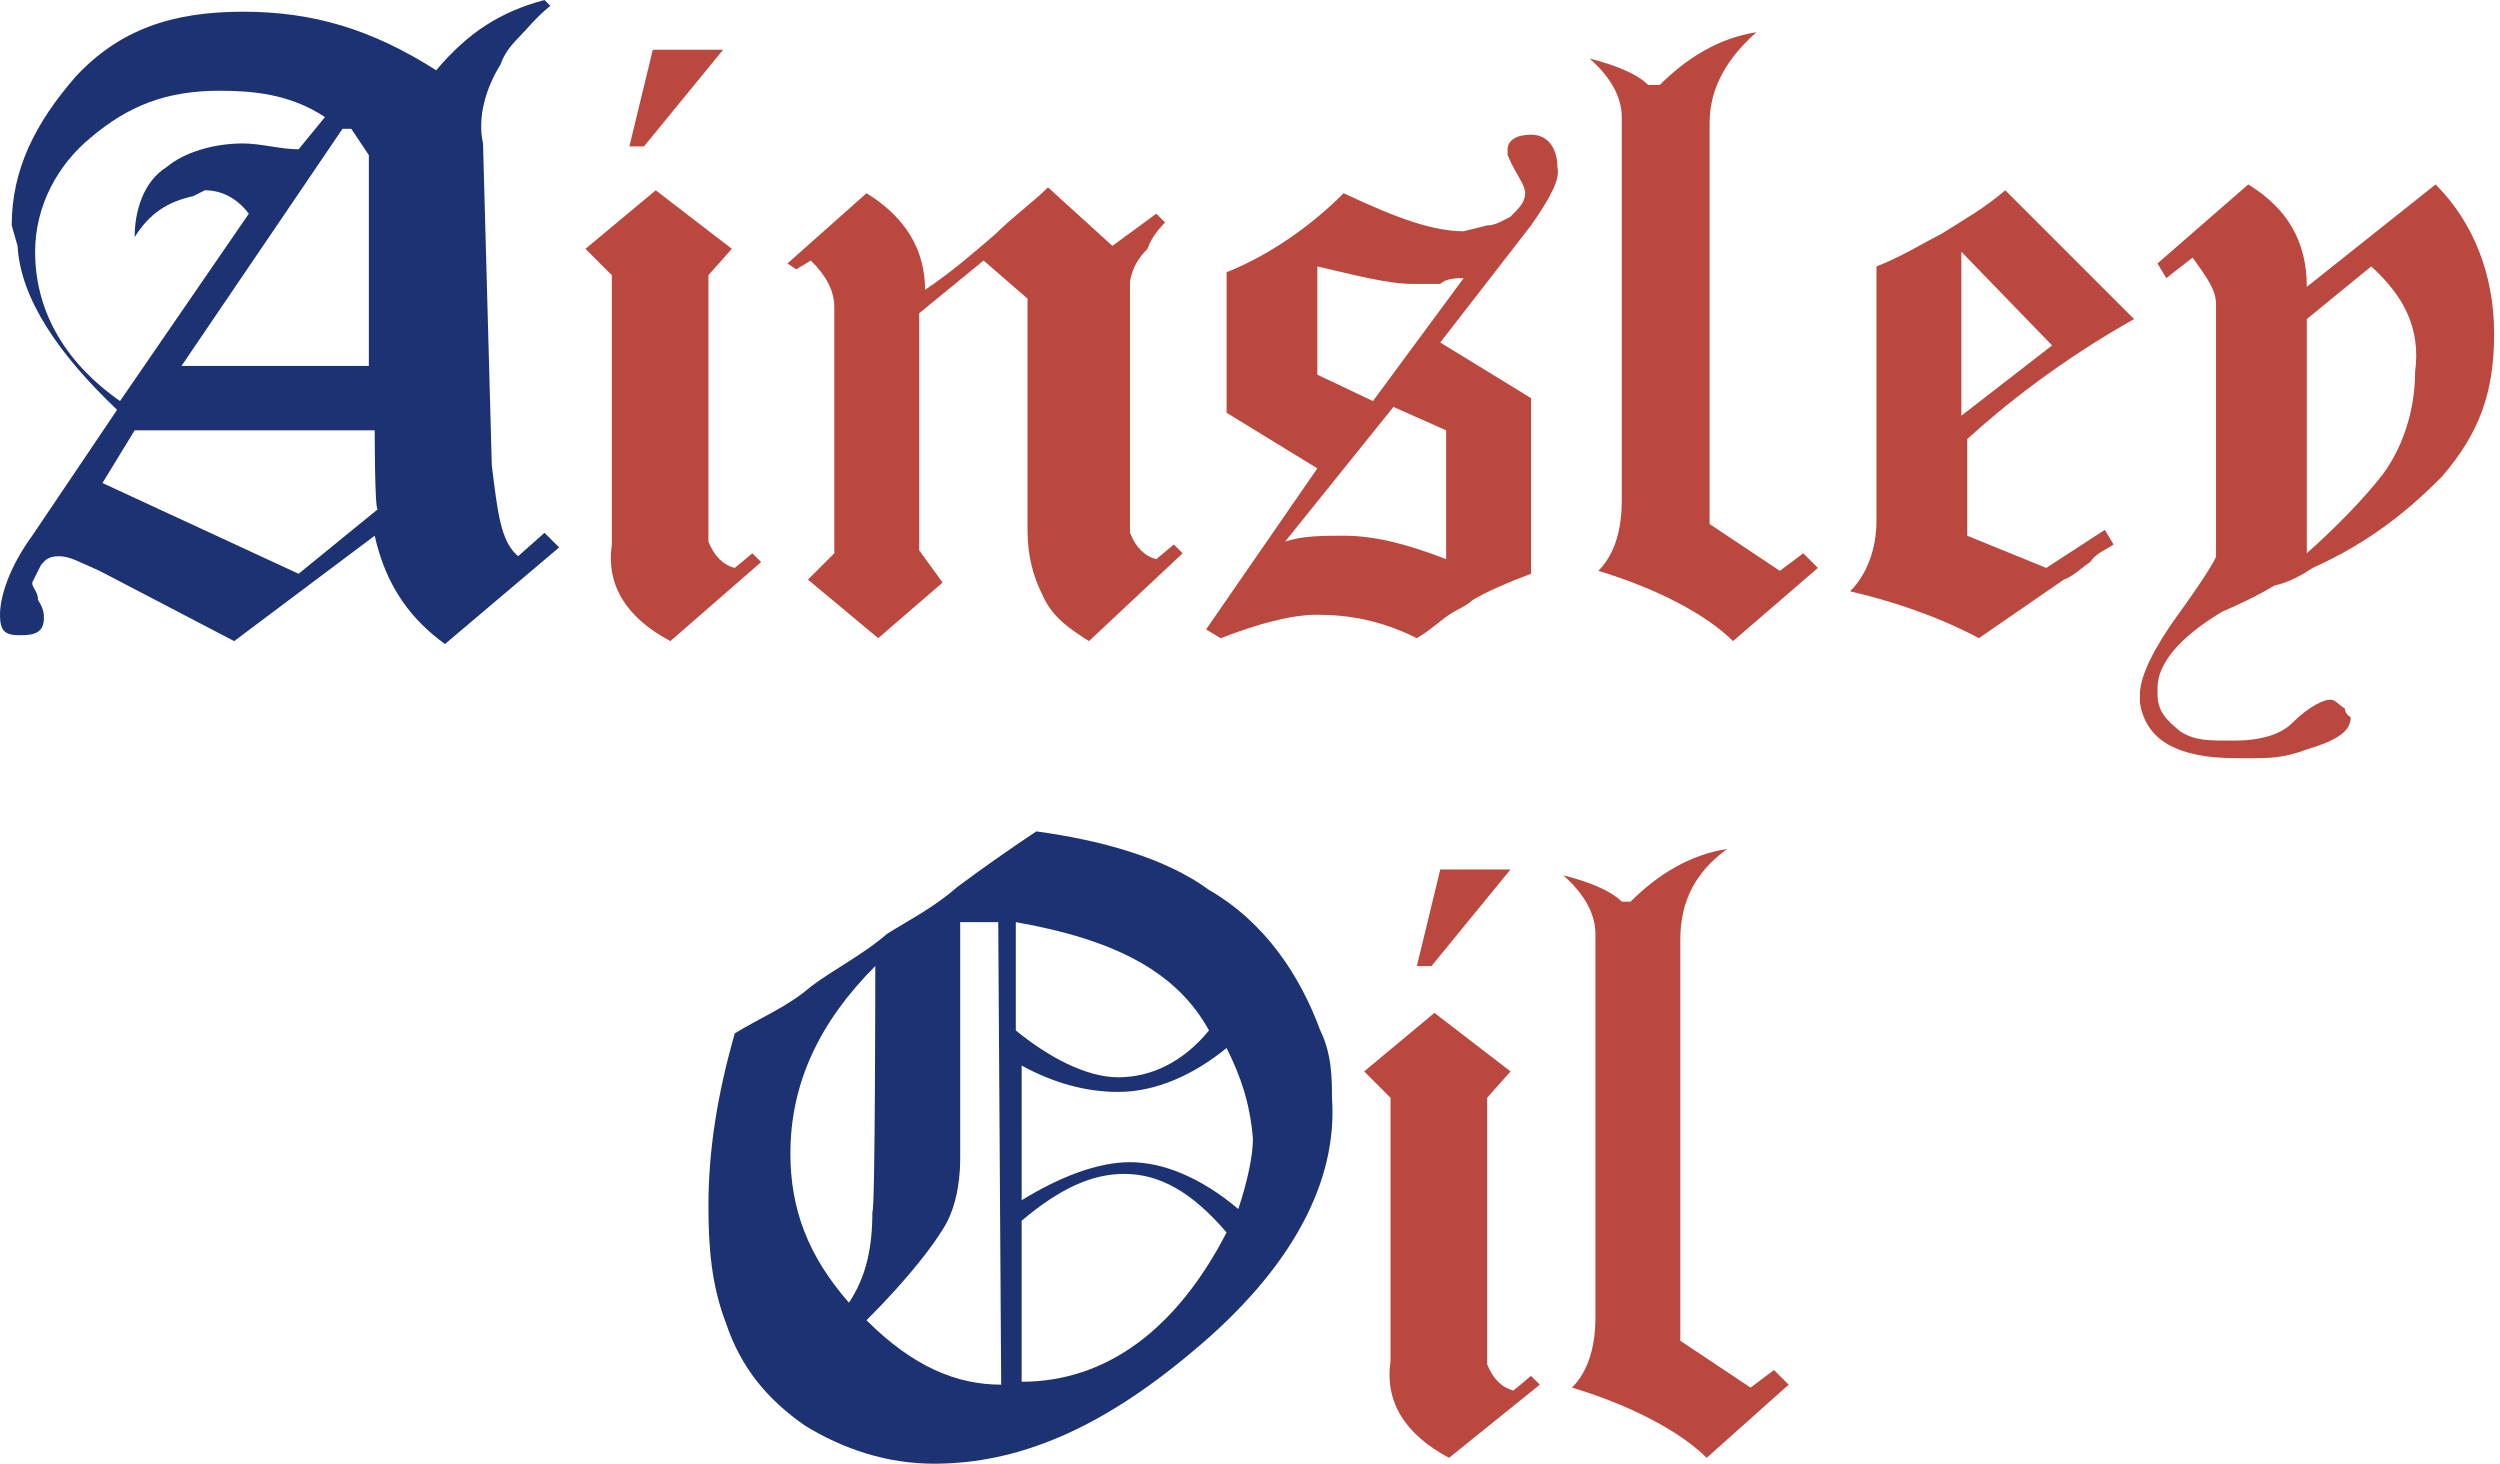 <svg xmlns="http://www.w3.org/2000/svg" xml:space="preserve" id="Layer_1" x="0" y="0" style="enable-background:new 0 0 85.4 50" version="1.1" viewBox="0 0 85.4 50"><style type="text/css">.st0{fill:#1d3273}.st1{fill:#ba483e}</style><g><g><path d="M15.2 22c-1.1-.8-2-1.9-2.4-3.7L8 21.9l-4.6-2.4c-.7-.3-1-.5-1.4-.5s-.5.2-.6.3l-.3.6c0 .2.2.3.2.6.2.3.2.5.2.6 0 .5-.3.6-.8.6S0 21.6 0 21s.3-1.6 1.1-2.7L4 14C2 12.1.7 10.2.6 8.4l-.2-.7c0-1.9.8-3.5 2.2-5.1C4.1 1 5.9.4 8.3.4s4.4.6 6.6 2C16 1.1 17.1.4 18.6 0l.2.2c-.5.4-.8.8-1.1 1.1-.3.3-.5.6-.6.9-.5.8-.8 1.8-.6 2.7l.3 11c.2 1.6.3 2.6.9 3.1l.9-.8.5.5-3.9 3.3zM7.5 3.1c-1.8 0-3.1.5-4.4 1.6C2 5.6 1.2 7 1.2 8.6c0 1.9.9 3.7 2.9 5.1l4.4-6.4c-.3-.4-.8-.8-1.5-.8l-.4.2c-.9.2-1.5.6-2 1.4 0-.9.3-1.9 1.1-2.4.6-.5 1.6-.8 2.6-.8.6 0 1.3.2 1.9.2l.9-1.1c-1.2-.8-2.5-.9-3.6-.9zm5.3 11.6H4.6l-1.1 1.8 6.7 3.1 2.7-2.2c-.1 0-.1-2.7-.1-2.7zm-.2-9.4-.6-.9h-.3l-5.5 8.1h6.4V5.3z" class="st0"/><path d="M22.9 21.9c-1.5-.8-2.2-1.9-2-3.3V9.4l-.9-.9 2.4-2 2.6 2-.8.9v9.1c.2.5.5.8.9.9l.6-.5.3.3-3.1 2.7zM22 5h-.5l.8-3.3h2.4L22 5zM37.2 21.9c-.8-.5-1.3-.9-1.6-1.6-.3-.6-.5-1.3-.5-2.2v-7.9l-1.5-1.3-2.2 1.8v8.1l.8 1.1-2.2 1.9-2.4-2 .9-.9v-8.4c0-.6-.3-1.1-.8-1.6l-.5.3-.3-.2 2.7-2.4c1.3.8 2 1.9 2 3.3.9-.6 1.7-1.3 2.4-1.9.6-.6 1.3-1.1 1.8-1.6l2.2 2 1.5-1.1.3.3c-.3.3-.5.6-.6.9-.3.3-.5.6-.6 1.1v8.6c.2.5.5.8.9.9l.6-.5.3.3-3.2 3zM52.3 7.7l-3.1 4 3.1 1.9v6c-.8.3-1.5.6-2 .9-.2.2-.5.3-.8.5-.3.2-.6.5-1.1.8-1.2-.6-2.3-.8-3.4-.8-.9 0-2 .3-3.3.8l-.5-.3L45 16l-3.1-1.9V9.3c1.5-.6 2.9-1.6 4-2.7 1.9.9 3.1 1.3 4.1 1.3l.8-.2c.3 0 .6-.2.8-.3.3-.3.5-.5.5-.8 0-.3-.3-.6-.6-1.3v-.2c0-.3.3-.5.8-.5.6 0 .9.5.9 1.1.1.4-.2 1-.9 2zm-4.7 6.2-3.7 4.6c.6-.2 1.3-.2 2-.2 1.1 0 2.2.3 3.5.8v-4.4l-1.8-.8zm1.6-4.2h-.9c-.9 0-2-.3-3.3-.6v3.7l1.9.9L50 9.5c-.2 0-.6 0-.8.2zM59.2 21.9c-.9-.9-2.6-1.8-4.6-2.4.6-.6.8-1.5.8-2.4V4c0-.6-.3-1.3-1.1-2 .8.2 1.6.5 2 .9h.4c.9-.9 2-1.6 3.3-1.8-.9.8-1.6 1.8-1.6 3.1v13.7l2.4 1.6.8-.6.5.5-2.9 2.5zM67.2 15v3.3l2.7 1.1 2-1.3.3.5c-.3.2-.6.3-.8.6-.3.2-.6.5-.9.6l-2.9 2c-1.5-.8-3.1-1.3-4.4-1.6.6-.6.9-1.5.9-2.4V9.1c.8-.3 1.6-.8 2.2-1.1.8-.5 1.5-.9 2.2-1.5l4.4 4.4c-2.5 1.4-4.5 3-5.7 4.1zM67 8.6v5.6l3.1-2.4L67 8.6zM83.4 16.3c-1.1 1.1-2.4 2.2-4.4 3.1-.3.2-.8.5-1.3.6-.5.3-1.1.6-1.8.9-1.5.9-2.2 1.8-2.2 2.6v.2c0 .6.3.9.8 1.3.5.3.9.3 1.8.3s1.6-.2 2-.6c.6-.6 1.1-.8 1.3-.8.2 0 .3.2.5.3 0 0 0 .2.2.3 0 .5-.5.8-1.5 1.1-.8.3-1.3.3-1.9.3h-.5c-2 0-3.1-.6-3.3-1.9v-.3c0-.6.5-1.6 1.3-2.7s1.3-1.9 1.3-2v-8.6c0-.5-.3-.9-.8-1.6l-.9.7-.3-.5 3.1-2.7c1.3.8 2 1.9 2 3.5l4.4-3.5c1.3 1.3 2 3.1 2 5.1s-.5 3.4-1.8 4.9zM81 9.1l-2.2 1.8v8c.9-.8 1.9-1.8 2.6-2.7.8-1.1 1.1-2.4 1.1-3.5.2-1.5-.4-2.6-1.5-3.6z" class="st1"/></g><g><path d="M40.7 46.2c-3.1 2.6-5.9 3.8-8.8 3.8-1.6 0-3.1-.5-4.4-1.3-1.3-.9-2.2-2-2.7-3.5-.5-1.3-.6-2.6-.6-4 0-1.9.3-3.8.9-5.9.8-.5 1.8-.9 2.6-1.6.8-.6 1.8-1.1 2.6-1.8.8-.5 1.6-.9 2.4-1.6.8-.6 1.8-1.3 2.7-1.9 2.2.3 4.4.9 5.9 2 1.9 1.1 3.1 2.9 3.8 4.8.4.8.4 1.7.4 2.3.2 2.8-1.3 5.8-4.8 8.7zM29.9 33C28 34.9 27 37 27 39.4c0 1.9.6 3.5 2 5.1.6-.9.8-1.9.8-3.1.1 0 .1-8.4.1-8.4zm4.2-1.5h-1.3v8.1c0 .9-.2 1.8-.6 2.4-.3.5-1.1 1.6-2.6 3.1 1.6 1.6 3.1 2.2 4.6 2.2l-.1-15.8zm.6 0v3.7c1.1.9 2.4 1.6 3.5 1.6s2.2-.5 3.1-1.6c-1.1-2-3.2-3.1-6.6-3.7zm3.7 8.6c-1.1 0-2.2.5-3.5 1.6v5.5c2.9 0 5.3-1.8 7-5.1-1.2-1.4-2.3-2-3.5-2zm3.5-4.3c-1.1.9-2.4 1.5-3.7 1.5-1.1 0-2.2-.3-3.3-.9V41c1.3-.8 2.6-1.3 3.7-1.3s2.4.5 3.7 1.6c.3-.9.5-1.8.5-2.4-.1-1.2-.4-2.1-.9-3.1z" class="st0"/><path d="M49.5 49.8c-1.5-.8-2.2-1.9-2-3.3v-9l-.9-.9 2.4-2 2.6 2-.8.9v9.1c.2.5.5.8.9.9l.6-.5.3.3-3.1 2.5zM48.9 33h-.5l.8-3.3h2.4L48.9 33zM58.3 49.8c-.9-.9-2.6-1.8-4.6-2.4.6-.6.8-1.5.8-2.4V31.9c0-.6-.3-1.3-1.1-2 .8.2 1.6.5 2 .9h.3c.9-.9 2-1.6 3.3-1.8-1.1.8-1.6 1.8-1.6 3.1v13.7l2.4 1.6.8-.6.5.5-2.8 2.5z" class="st1"/></g></g></svg>